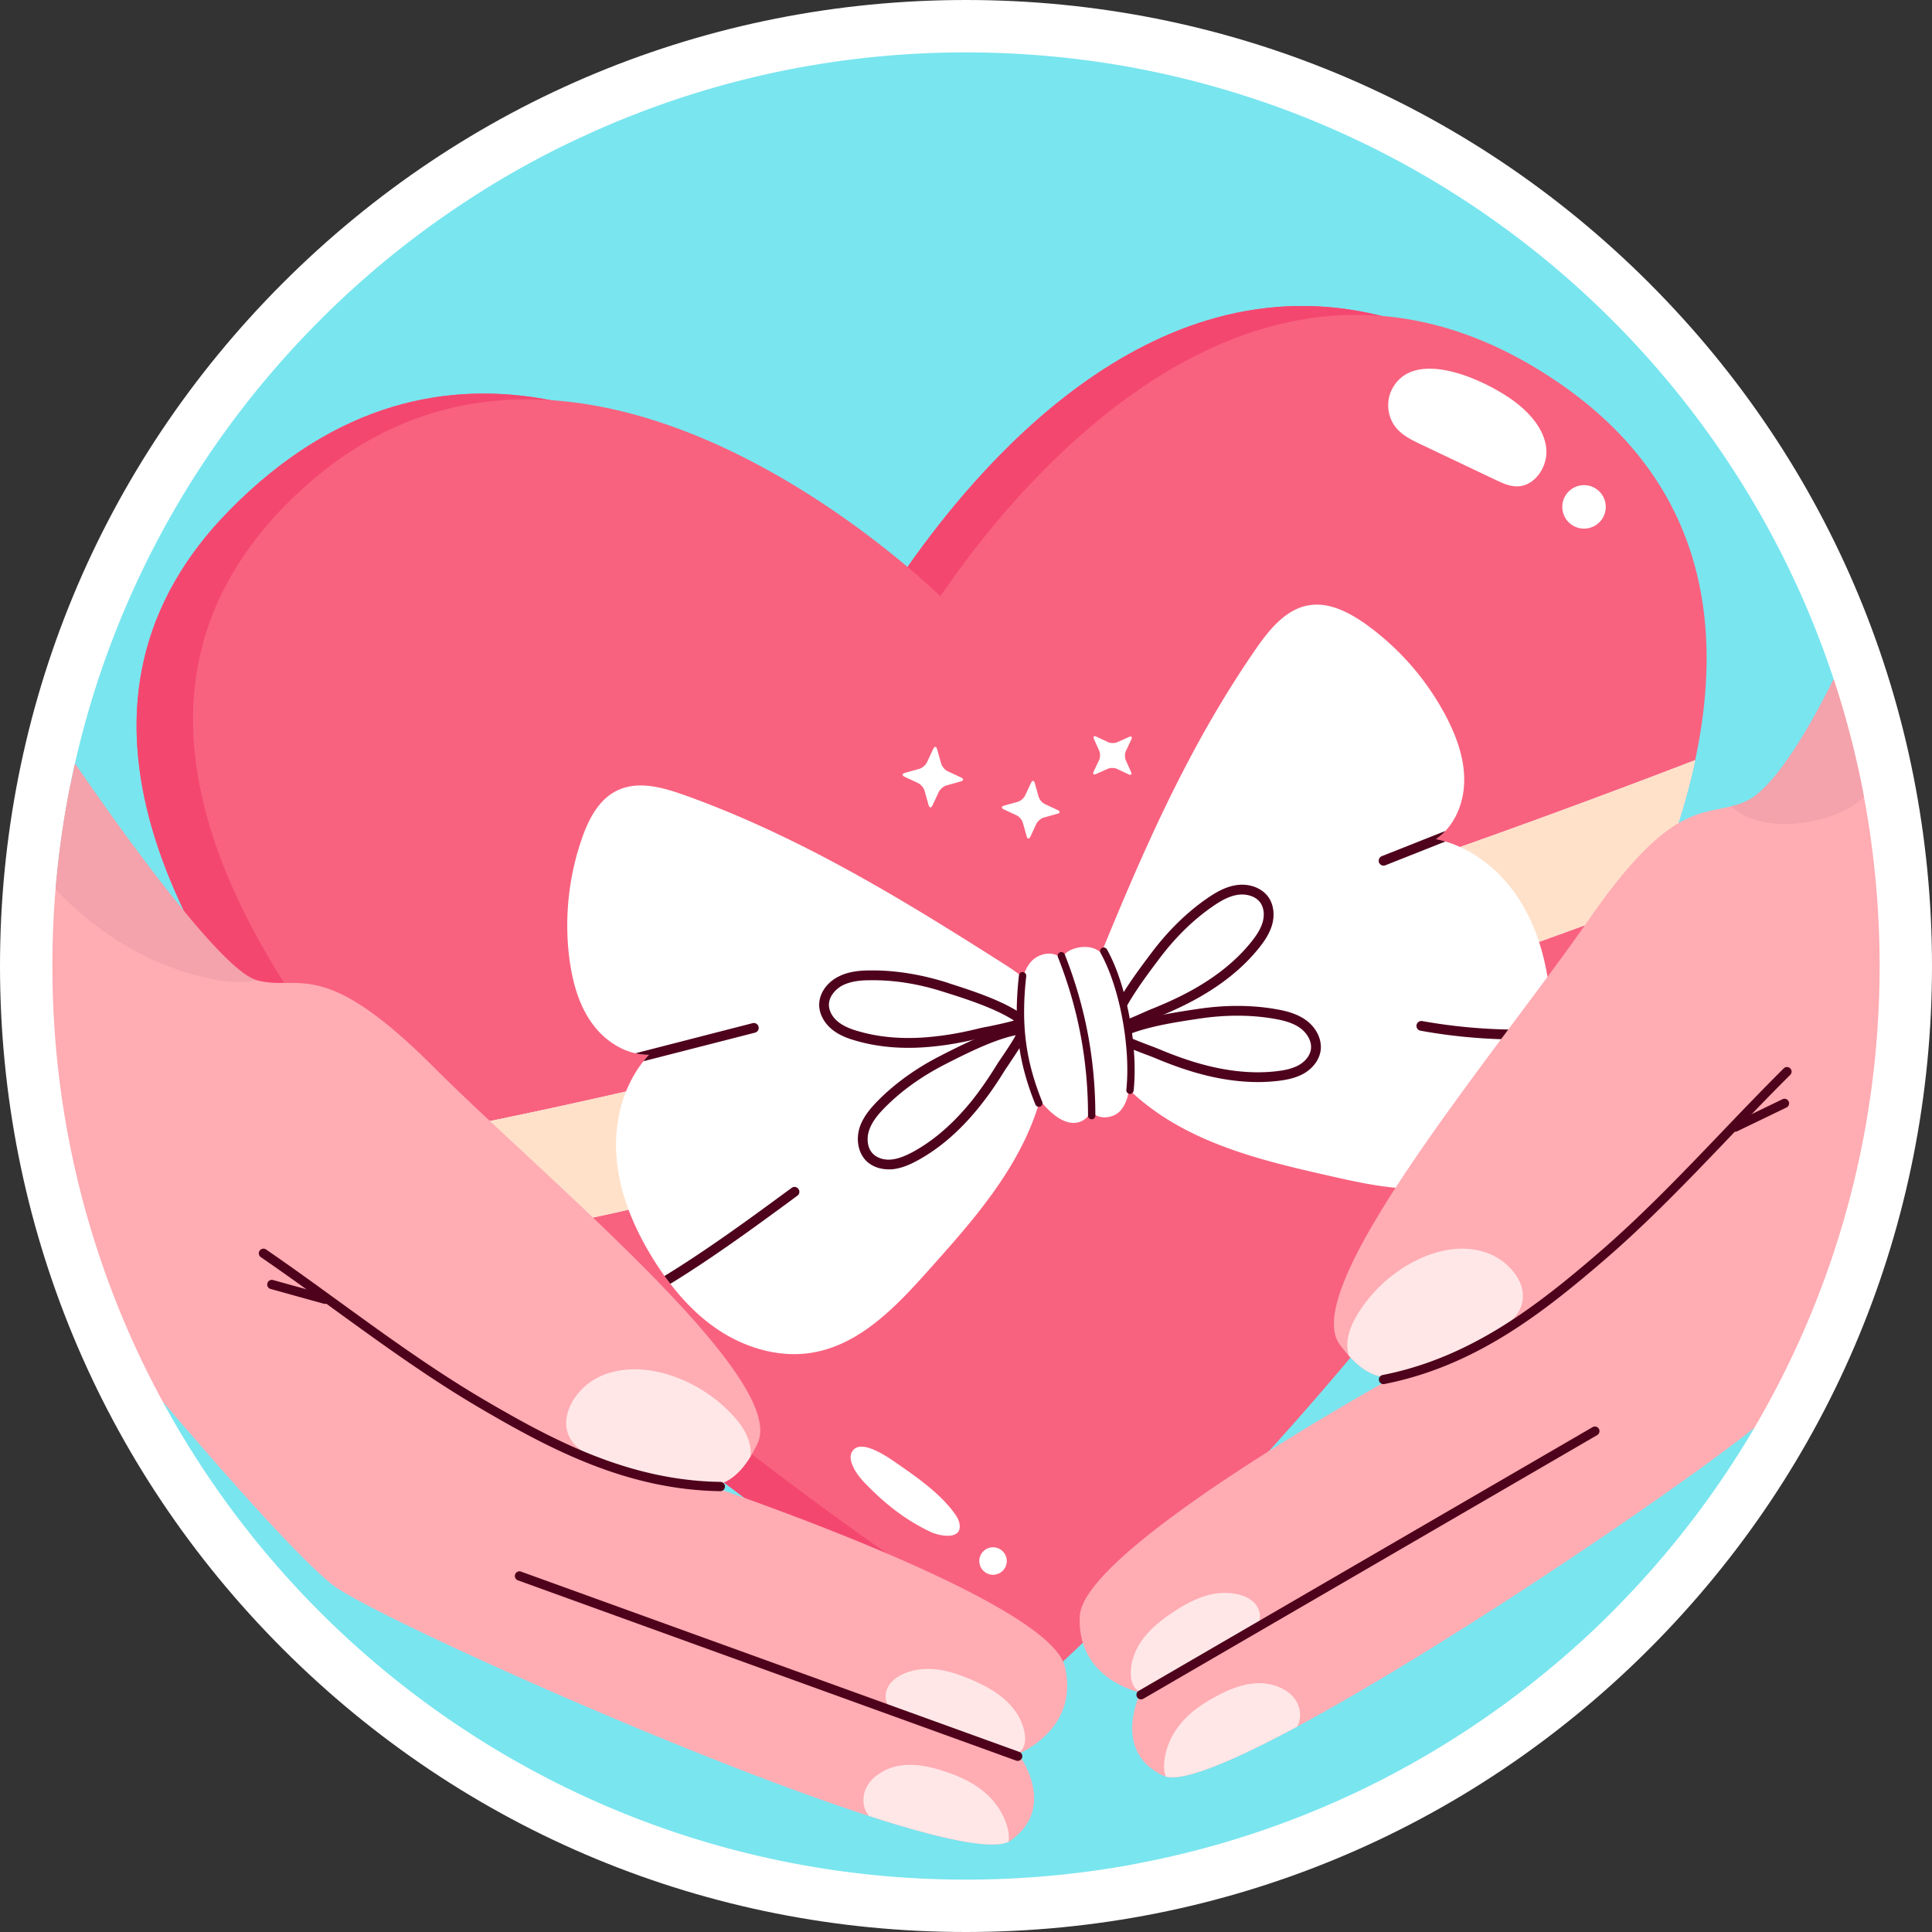 <svg xmlns="http://www.w3.org/2000/svg" version="1.1" xmlns:xlink="http://www.w3.org/1999/xlink" width="512" height="512" x="0" y="0" viewBox="0 0 512 512" style="enable-background:new 0 0 512 512" xml:space="preserve" class=""><rect x="0" y="0" width="512" height="512" fill="#333333" stroke="none"/><g><path d="M437.019 74.98C388.667 26.629 324.38 0 256 0S123.333 26.629 74.981 74.98C26.629 123.333 0 187.62 0 256c0 68.38 26.629 132.667 74.981 181.019S187.62 512 256 512s132.667-26.629 181.019-74.981S512 324.38 512 256c0-68.38-26.629-132.667-74.981-181.02z" style="" fill="#ffffff" data-original="#ffffff"></path><path d="M464.913 378.427a242.972 242.972 0 0 1-31.561 42.364c-.372.422-.769.844-1.192 1.266a231.603 231.603 0 0 1-20.777 19.611 243.199 243.199 0 0 1-45.998 30.384 239.805 239.805 0 0 1-63.474 21.696c-.919.199-1.862.372-2.78.546h-.025a244.38 244.38 0 0 1-43.119 3.823c-91.918 0-171.881-51.238-212.881-126.708l14.479-78.506-42.862-57.197c4.786-57.609 29.749-109.493 67.822-148.567a240.908 240.908 0 0 1 40.909-33.76 261.34 261.34 0 0 1 7.074-4.493 260.925 260.925 0 0 1 10.252-5.883c4.741-2.557 9.582-4.99 14.497-7.199 4.369-2.035 8.812-3.897 13.305-5.635 27.108-10.525 56.573-16.284 87.404-16.284 8.49 0 16.855.447 25.097 1.29a239.235 239.235 0 0 1 42.845 8.39c76.382 22.265 137.141 81.163 162.006 156.403l-21.021 198.459z" style="" fill="#79e5ef" data-original="#79e5ef"></path><path d="M400.011 99.069c-11.743-7.725-23.072-12.65-33.908-15.346-62.138-15.58-108.308 41.944-125.599 66.519-3.059 4.381-5.237 7.725-6.403 9.41-7.466-7.129-43.603-45.003-88.217-53.609-26.805-5.185-56.642.233-85.132 29.242-48.503 49.384-18.457 112.663 31.963 169.02 8.062 8.996 16.643 17.836 25.535 26.416 63.979 61.801 142.734 109.967 146.83 112.455 0 .052.026.13.026.13s.026-.026.078-.052c.052.026.078.052.078.052s0-.026-.026-.078v-.052c.596-.544 3.007-2.851 6.87-6.662 1.348-1.348 2.904-2.877 4.614-4.614 28.878-28.956 104.108-108.463 140.738-185.767 6.092-12.858 11.121-25.69 14.673-38.185 12.364-43.37 7.128-83.059-32.12-108.879z" style="" fill="#f8627f" data-original="#f8627f"></path><path d="M400.011 99.069c-11.743-7.725-23.072-12.65-33.908-15.346-62.138-15.58-108.308 41.944-125.599 66.519-3.059 4.381-5.237 7.725-6.403 9.41-7.466-7.129-43.603-45.003-88.217-53.609-26.805-5.185-56.642.233-85.132 29.242-48.503 49.384-18.457 112.663 31.963 169.02 8.062 8.996 16.643 17.836 25.535 26.416 63.979 61.801 142.734 109.967 146.83 112.455 0 .052.026.13.026.13s.026-.026.078-.052c.052.026.078.052.078.052s0-.026-.026-.078v-.052c.596-.544 3.007-2.851 6.87-6.662 1.348-1.348 2.904-2.877 4.614-4.614 28.878-28.956 104.108-108.463 140.738-185.767 6.092-12.858 11.121-25.69 14.673-38.185 12.364-43.37 7.128-83.059-32.12-108.879z" style="" fill="#f44770" data-original="#f44770"></path><path d="m263.608 442.2 9.949 6.221 9.037-9.157-7.775-9.73-7.213-1.051z" style="" fill="#f8627f" data-original="#f8627f"></path><path d="M410.977 100.029c-15.606-10.24-30.668-15.165-44.873-16.306-62.968-5.133-109.63 63.823-116.888 74.296a198.197 198.197 0 0 0-8.71-7.777c-17.213-14.517-54.387-41.581-94.62-44.199-23.409-1.529-47.881 5.237-70.019 27.634-48.45 48.969-18.976 111.833 31.03 167.983 7.984 8.969 16.487 17.757 25.275 26.286 49.358 47.932 107.867 87.828 134.153 104.86 2.152 1.4 4.096 2.644 5.781 3.707 4.563 2.904 7.388 4.64 8.088 5.055.026.026.026.078.026.104v.026l.078-.078c.052.052.078.052.078.052v-.104c4.459-4.251 115.411-106.001 156.655-202.669 5.392-12.651 9.592-25.224 12.21-37.459 8.475-39.766.206-76.188-38.264-101.411z" style="" fill="#f8627f" data-original="#f8627f"></path><path d="M449.24 201.441c-2.618 12.236-6.818 24.809-12.21 37.459a3681.878 3681.878 0 0 1-19.572 7.233c-98.82 35.982-193.181 63.072-285.287 81.814-4.666.959-9.306 1.866-13.921 2.774-8.892-8.581-17.472-17.421-25.535-26.416 4.718-.855 9.462-1.736 14.18-2.644 104.419-20.013 211.69-50.914 325.234-93.713a2074.68 2074.68 0 0 0 17.111-6.507z" style="" fill="#ffffff" data-original="#ffffff"></path><path d="M449.24 201.441c-2.618 12.236-6.818 24.809-12.21 37.459a3681.878 3681.878 0 0 1-19.572 7.233c-98.82 35.982-193.181 63.072-285.287 81.814-.052 0-.104.026-.155.026-4.614.959-9.203 1.84-13.765 2.748-8.892-8.581-17.472-17.421-25.535-26.416 4.718-.855 9.436-1.736 14.154-2.644h.026c104.419-20.013 211.69-50.914 325.234-93.713a2088.311 2088.311 0 0 0 17.11-6.507z" style="" fill="#ffe1ca" data-original="#ffe1ca"></path><path d="M411.206 272.181v.426c0 .738-.029 1.476-.057 2.213 0 .142 0 .255-.028.397-.227 5.959-1.22 11.861-3.348 17.422-3.15 8.087-8.938 15.323-16.713 19.097-11.634 5.675-25.424 2.922-38.051.028-13.762-3.093-27.723-6.328-40.123-13.081-8.144-4.427-15.578-10.584-20.799-18.302-6.072-9.023-6.072-13.45-2.185-23.012 7.69-18.954 15.606-37.852 25.169-55.956 5.419-10.272 11.378-20.26 18.018-29.822 3.49-4.966 7.775-10.187 13.762-11.18 5.335-.908 10.556 1.816 14.982 4.909a70.645 70.645 0 0 1 21.423 24.601c2.752 5.306 4.852 11.066 4.767 17.025-.029 4.824-1.703 9.761-4.966 13.251a14.09 14.09 0 0 1-2.525 2.156c.851.198 1.674.397 2.497.653 8.456 2.497 15.578 8.739 20.175 16.344 5.022 8.286 7.207 18.018 7.831 27.722.114 1.704.171 3.379.171 5.109zM277.701 275.53c.227 9.307-2.242 18.614-6.328 26.956-6.186 12.712-15.692 23.41-25.112 33.937-8.626 9.676-18.245 19.92-31.042 22.048-8.512 1.419-17.422-1.163-24.658-5.902-4.994-3.291-9.25-7.576-12.911-12.343-.397-.482-.738-.965-1.107-1.447a32.135 32.135 0 0 0-.454-.624c-.341-.511-.709-1.022-1.05-1.532a67.536 67.536 0 0 1-1.958-3.008c-5.108-8.229-8.995-17.451-9.704-27.127-.681-8.938 1.589-18.274 7.151-25.254.454-.596.936-1.164 1.447-1.703-1.192.029-2.384-.113-3.604-.397-4.512-1.021-8.654-4.029-11.407-7.86-3.518-4.795-5.136-10.726-5.987-16.6-1.504-10.868-.369-22.104 3.235-32.461 1.759-5.108 4.483-10.385 9.335-12.712 5.448-2.667 11.974-.879 17.706 1.164 10.953 3.888 21.593 8.626 31.979 13.847 18.245 9.194 35.639 20.005 52.891 30.986 8.74 5.56 11.295 9.164 11.578 20.032z" style="" fill="#ffffff" data-original="#ffffff"></path><path d="M272.026 269.628c-5.278-4.171-14.159-7.009-20.629-9.08l-.284-.113c-6.81-2.156-13.507-3.263-19.834-3.263h-.823c-2.61.028-5.647.255-8.371 1.703-3.008 1.532-4.994 4.455-4.994 7.406 0 2.355 1.277 4.795 3.405 6.526 1.958 1.617 4.37 2.44 6.271 2.979 4.284 1.249 8.966 1.901 13.989 1.901 2.724 0 5.561-.199 8.456-.568a80.172 80.172 0 0 0 8.768-1.589c.738-.142 1.504-.341 2.27-.511.482-.114 1.249-.255 2.156-.454 5.561-1.135 8.427-1.873 9.562-2.809.113-.113.227-.227.284-.312a1.274 1.274 0 0 0-.226-1.816zm-23.154 4.908c-7.916 1.022-15.095.596-21.395-1.249-1.646-.454-3.745-1.192-5.363-2.497-1.532-1.22-2.44-2.922-2.44-4.512 0-2.27 1.816-4.199 3.603-5.136 2.242-1.135 4.909-1.362 7.208-1.362 6.356-.114 12.996.936 19.806 3.15l.284.085c5.647 1.788 13.081 4.171 18.132 7.434-1.986.596-5.306 1.277-6.782 1.589-.993.17-1.788.341-2.27.454-3.916.966-7.435 1.647-10.783 2.044z" style="" fill="#4f021b" data-original="#4f021b"></path><path d="M271.969 271.756c-.255-.255-.624-.369-.993-.341-4.058.426-8.654 2.157-12.996 4.115-2.894 1.305-5.675 2.695-8.087 3.916l-.255.142c-6.668 3.348-12.4 7.463-17.025 12.145-1.816 1.873-3.831 4.143-4.795 7.037-1.022 3.263-.369 6.696 1.674 8.796 1.447 1.504 3.66 2.327 6.044 2.327.312 0 .652 0 .965-.029 2.525-.255 4.824-1.333 6.555-2.27 6.044-3.263 11.747-8.257 16.912-14.812 2.156-2.724 4.256-5.76 6.413-9.279.255-.369.709-1.021 1.22-1.816 3.462-5.136 4.994-7.69 4.824-9.136a1.33 1.33 0 0 0-.456-.795zm-6.526 8.484c-.539.823-1.022 1.475-1.277 1.929-2.1 3.405-4.143 6.356-6.214 9.023-4.966 6.271-10.357 11.01-16.117 14.131-1.504.794-3.547 1.759-5.59 1.958-1.958.199-3.802-.397-4.909-1.532-1.589-1.589-1.674-4.256-1.021-6.157.766-2.384 2.525-4.398 4.143-6.044 4.427-4.483 9.931-8.428 16.344-11.662l.255-.142c5.25-2.639 12.23-6.186 18.132-7.406-.993 1.844-2.895 4.653-3.746 5.902zM380.543 222.361c.83.181 1.659.389 2.489.648l-15.891 6.299a1.016 1.016 0 0 1-.467.104 1.312 1.312 0 0 1-1.218-.83 1.312 1.312 0 0 1 .726-1.685l16.876-6.688a14.352 14.352 0 0 1-2.515 2.152zM200.09 273.663l-29.553 7.57a17.92 17.92 0 0 1 1.452-1.711 14.045 14.045 0 0 1-3.603-.389l31.056-7.984c.7-.181 1.4.233 1.581.933.182.7-.233 1.4-.933 1.581zM294.847 273.973a2.44 2.44 0 0 1-.696-.092 1.297 1.297 0 0 1-.861-1.604c1.901-6.482 7.488-13.936 11.568-19.376l.171-.228c4.474-5.973 9.499-10.898 14.934-14.64 2.153-1.478 4.757-3.051 7.774-3.476 3.361-.478 6.666.759 8.375 3.151 1.376 1.927 1.759 4.655 1.024 7.299-.68 2.455-2.161 4.529-3.374 6.06-4.269 5.401-10.168 10.142-17.525 14.093-3.048 1.636-6.396 3.174-10.229 4.702-.449.176-1.163.494-2.019.874-4.855 2.155-7.583 3.237-9.142 3.237zm26.585-33.803c-5.204 3.579-10.024 8.31-14.33 14.057l-.171.228c-3.536 4.718-8.241 10.995-10.468 16.58 1.959-.664 5.067-2.045 6.472-2.667.898-.399 1.646-.73 2.113-.916 3.741-1.489 6.999-2.985 9.958-4.576 7.047-3.781 12.67-8.296 16.722-13.416 1.061-1.342 2.352-3.137 2.906-5.146.528-1.898.291-3.802-.635-5.099-1.307-1.833-3.891-2.376-5.902-2.09-2.483.349-4.762 1.735-6.665 3.045z" style="" fill="#4f021b" data-original="#4f021b"></path><path d="M333.351 286.756c-5.288 0-10.922-.866-16.819-2.594-3.308-.971-6.771-2.224-10.583-3.831a64.498 64.498 0 0 0-2.061-.796c-5.81-2.187-8.517-3.379-9.205-4.663a1.292 1.292 0 0 1 .512-1.743c5.886-3.277 15.075-4.665 21.786-5.681l.331-.05c7.383-1.113 14.416-1.095 20.912.053 2.568.452 5.527 1.16 7.979 2.977 2.744 2.032 4.219 5.219 3.757 8.123-.373 2.334-2.014 4.547-4.39 5.918-2.2 1.265-4.713 1.707-6.658 1.951a45.374 45.374 0 0 1-5.561.336zm-35.023-12.284c1.859.901 5.038 2.098 6.474 2.639.922.347 1.691.635 2.155.832 3.72 1.57 7.091 2.788 10.305 3.731 7.669 2.247 14.844 2.983 21.329 2.174 1.701-.213 3.886-.591 5.684-1.625 1.704-.982 2.872-2.507 3.122-4.08.357-2.226-1.118-4.432-2.738-5.629-2.022-1.499-4.616-2.111-6.887-2.51-6.22-1.1-12.972-1.113-20.072-.042l-.333.05c-5.815.878-13.552 2.049-19.039 4.46zM211.303 316.872l-2.298 1.703c-8.683 6.384-20.317 14.897-31.355 21.65-.397-.482-.738-.965-1.107-1.447a32.135 32.135 0 0 0-.454-.624c11.01-6.725 22.7-15.266 31.383-21.65l2.327-1.703a1.252 1.252 0 0 1 1.788.284c.426.567.312 1.39-.284 1.787zM411.206 272.607c0 .738-.029 1.476-.057 2.213 0 .142 0 .255-.028.397-2.894.17-5.76.255-8.654.255-8.74 0-17.479-.766-26.02-2.327-.709-.113-1.163-.794-1.05-1.504a1.325 1.325 0 0 1 1.504-1.05c11.265 2.016 22.813 2.697 34.305 2.016z" style="" fill="#4f021b" data-original="#4f021b"></path><path d="M368.816 103.314c-1.582 3.187-1.111 7.285 1.154 10.03 1.721 2.086 4.245 3.31 6.688 4.47l19.649 9.34c1.81.86 3.696 1.738 5.699 1.739 4.763.001 8.238-5.281 7.772-10.022s-3.779-8.731-7.475-11.736c-6.937-5.64-27.518-15.842-33.487-3.821zM425.543 134.222a5.76 5.76 0 1 1-11.518 0 5.76 5.76 0 0 1 11.518 0zM225.765 387.912c1.08 2.958 3.53 5.258 5.741 7.404 4.452 4.321 9.553 8.068 15.193 10.687 2.447 1.136 8.636 2.258 7.512-2.499-.2-.845-.657-1.606-1.158-2.314-3.696-5.221-9.922-9.632-15.136-13.224-2.158-1.486-10.416-7.526-12.307-2.823-.344.855-.178 1.83.155 2.769zM266.804 413.687a3.64 3.64 0 1 1-7.28 0 3.64 3.64 0 0 1 7.28 0zM281.312 254.107c-2.013-2.28-6.01-1.539-8.04.725-2.03 2.264-2.584 5.459-2.928 8.481-.647 5.683-.847 11.485.345 17.079 1.192 5.594 3.876 11.001 8.244 14.693 1.602 1.353 3.533 2.499 5.629 2.5 2.097.002 4.293-1.498 4.451-3.589 1.135 2.715 5.534 2.682 7.633.618 2.098-2.064 2.583-5.228 2.808-8.163.702-9.168-.065-18.563-3.32-27.163-1.131-2.988-2.715-6.04-5.498-7.609-2.784-1.569-8.109-.528-9.324 2.428z" style="" fill="#ffffff" data-original="#ffffff"></path><path d="M275.297 293.314a.972.972 0 0 1-.901-.606c-4.563-11.253-5.829-21.169-4.366-34.228.06-.53.515-.945 1.074-.859.533.06.919.541.859 1.074-1.423 12.712-.194 22.356 4.235 33.283a.97.97 0 0 1-.901 1.336zM289.307 296.625a.972.972 0 0 1-.971-.971c0-14.679-2.61-28.423-7.976-42.018a.97.97 0 0 1 .546-1.26.964.964 0 0 1 1.26.546c5.461 13.826 8.113 27.804 8.113 42.732a.974.974 0 0 1-.972.971zM299.457 289.896c-.032 0-.066 0-.102-.005a.97.97 0 0 1-.864-1.069c1.192-11.381-1.809-27.313-6.831-36.268a.972.972 0 1 1 1.696-.95c5.191 9.257 8.296 25.695 7.068 37.423a.972.972 0 0 1-.967.869z" style="" fill="#4f021b" data-original="#4f021b"></path><path d="M498.116 256.012c0-26.563-4.288-52.121-12.19-76.034 0 0-5.688 26.243-14.515 30.515-1.386.669-11.262 2.85-12.599 3.184-8.719 2.198-17.341.548-37.741 30.001-23.529 33.968-77.109 97.127-66.097 112.51a32.148 32.148 0 0 0 2.485 3.081c4.085 4.563 7.596 5.637 10.009 5.661.812 0 1.529-.143 2.078-.311l.071-.024c.287-.072.573-.191.765-.286-.119.071-.239.143-.382.215-.024.024-.024.024-.048.024-.263.144-.573.334-.956.549-12.565 7.023-82.03 46.581-82.842 63.183-.406 8.218 3.369 13.234 7.382 16.22 4.228 3.153 8.719 4.037 8.719 4.037s0 .048-.024.096c-.072.144-.239.478-.43.979-1.481 3.559-5.255 15.503 6.569 20.997.167.072.358.12.573.191 4.849 1.361 17.963-4.156 34.78-13.21 39.939-21.49 100.711-62.853 121.184-79.188 21.099-35.913 33.209-77.736 33.209-122.39z" style="" fill="#ffacb3" data-original="#ffacb3"></path><path d="M310.763 427.32c-2.933 1.961-5.748 4.185-7.855 7.015s-3.465 6.333-3.205 9.851c.127 1.722.882 3.669 2.546 4.132 1.265.352 2.572-.291 3.726-.917 8.283-4.493 16.834-8.907 24.707-14.097 2.442-1.61 4.106-4.131 2.719-7.076-1.535-3.259-5.906-4.16-9.157-4.092-4.916.103-9.487 2.513-13.481 5.184zM308.933 470.798c4.852 1.37 17.978-4.161 34.795-13.208.75-1.324 1.05-2.938.582-4.833-1.017-4.096-5.173-5.989-8.363-6.522-4.848-.801-9.715 1.148-14.036 3.518-3.173 1.74-6.261 3.812-8.752 6.715-2.515 2.908-4.368 6.734-4.652 10.894-.064 1.149.043 2.417.426 3.436zM357.451 359.269c4.099 4.576 7.61 5.645 10.012 5.653a30.29 30.29 0 0 0 2.073-.303l.407-.074.048-.008c10.129-1.867 22.989-7.225 30.607-14.6 6.923-6.704.572-15.497-6.763-18-6.366-2.208-13.553-.629-19.478 2.577a38.651 38.651 0 0 0-14.058 12.926c-1.644 2.527-3.012 5.349-3.228 8.383-.062 1.15.056 2.341.38 3.446z" style="" fill="#ffe7e7" data-original="#ffe7e7"></path><path d="M366.634 366.809a1.218 1.218 0 0 1-.234-2.413c23.451-4.616 41.049-18.449 57.064-32.225 11.599-9.979 22.382-21.25 32.81-32.149 5.353-5.597 10.89-11.381 16.477-16.934a1.219 1.219 0 0 1 1.717 1.727c-5.566 5.529-11.093 11.305-16.435 16.89-10.468 10.94-21.292 22.256-32.984 32.314-16.259 13.986-34.147 28.037-58.177 32.766-.08.016-.159.024-.238.024zM302.389 450.351a1.218 1.218 0 0 1-.612-2.271l120.283-69.879a1.218 1.218 0 0 1 1.224 2.106l-120.283 69.879a1.205 1.205 0 0 1-.612.165z" style="" fill="#4f021b" data-original="#4f021b"></path><path d="M459.875 299.915a1.218 1.218 0 0 1-.531-2.313l13.035-6.298a1.215 1.215 0 1 1 1.061 2.189l-13.035 6.298a1.2 1.2 0 0 1-.53.124z" style="" fill="#4f021b" data-original="#4f021b"></path><path d="M485.917 179.951c-3.782 7.721-14.406 28.121-22.981 32.271-1.407.679-2.765 1.116-4.124 1.455 7.908 7.592 25.227 4.876 32.917-.655a31.828 31.828 0 0 0 2.25-1.791 240.367 240.367 0 0 0-8.062-31.28z" style="" fill="#f4a2ab" data-original="#f4a2ab"></path><path d="M188.534 393.888s0-.024-.024 0c-.434-.145-.796-.265-1.086-.386h-.048c-.169-.048-.29-.097-.434-.145.217.048.507.12.82.145h.073a7.195 7.195 0 0 0 2.123-.073c2.389-.434 5.67-2.148 8.928-7.432.627-1.038 1.279-2.172 1.882-3.523 8.18-17.254-56.491-70.342-86.003-99.854-29.488-29.488-35.472-19.772-46.742-22.861-11.317-3.161-45.283-47.143-45.283-47.143l-4.065-4.753a243.165 243.165 0 0 0-4.792 48.149c0 41.779 10.585 81.088 29.22 115.391 19.356 22.673 37.294 42.669 45.262 48.765 9.966 7.601 91.939 44.86 141.915 61.075 18.364 5.96 32.408 9.073 36.993 6.829.193-.097.362-.193.507-.29 10.787-7.602 4.85-18.75 2.727-22.056a8.3 8.3 0 0 0-.579-.893c-.024-.048-.048-.072-.048-.072s4.295-1.689 7.939-5.598c3.451-3.692 6.298-9.363 4.392-17.447-3.789-16.312-79.777-43.049-93.677-47.828z" style="" fill="#ffacb3" data-original="#ffacb3"></path><path d="M257.585 445.201c3.269 1.419 6.469 3.121 9.075 5.552 2.606 2.431 4.588 5.668 4.966 9.211.185 1.734-.214 3.806-1.784 4.567-1.194.578-2.609.176-3.869-.238-9.045-2.969-18.341-5.811-27.104-9.545-2.719-1.158-4.828-3.364-3.982-6.542.936-3.517 5.118-5.202 8.362-5.722 4.905-.785 9.884.784 14.336 2.717zM267.262 488.082c-4.575 2.238-18.62-.886-36.97-6.838-.984-1.181-1.574-2.73-1.451-4.698.27-4.255 4.059-6.887 7.133-7.994 4.673-1.672 9.863-.615 14.586.959 3.468 1.156 6.912 2.657 9.913 5.092 3.026 2.435 5.559 5.903 6.592 9.986.271 1.132.394 2.411.197 3.493zM198.882 386.003c-3.247 5.288-6.543 6.986-8.929 7.428-.713.049-1.426.074-2.115.074H187.371c-10.405-.025-24.155-3.026-33.059-8.978-8.093-5.411-3.37-15.3 3.468-19.112 5.928-3.345 13.357-3.075 19.826-.959a39.032 39.032 0 0 1 16.308 10.307c2.091 2.213 3.96 4.772 4.723 7.748.27 1.131.368 2.336.245 3.492z" style="" fill="#ffe7e7" data-original="#ffe7e7"></path><path d="M190.894 395.174h-.018c-24.737-.354-45.055-11.085-63.746-22.049-13.424-7.874-26.215-17.152-38.584-26.126-6.333-4.595-12.88-9.347-19.426-13.844a1.225 1.225 0 0 1-.318-1.709 1.232 1.232 0 0 1 1.709-.318c6.574 4.516 13.135 9.276 19.478 13.881 12.321 8.937 25.063 18.181 38.384 25.995 18.407 10.796 38.397 21.366 62.538 21.713a1.227 1.227 0 0 1 1.21 1.247 1.224 1.224 0 0 1-1.227 1.21zM269.692 466.65c-.139 0-.281-.024-.417-.076l-132.021-47.765a1.225 1.225 0 0 1-.738-1.573c.228-.641.94-.979 1.573-.738l132.021 47.765c.641.231.971.935.738 1.573a1.228 1.228 0 0 1-1.156.814z" style="" fill="#4f021b" data-original="#4f021b"></path><path d="M86.136 345.545a1.21 1.21 0 0 1-.328-.047l-14.093-3.904a1.227 1.227 0 0 1-.856-1.512 1.215 1.215 0 0 1 1.512-.856l14.093 3.904c.654.181 1.04.859.856 1.512-.15.546-.643.903-1.184.903z" style="" fill="#4f021b" data-original="#4f021b"></path><path d="M35.507 251.844c6.665 3.626 13.893 6.273 21.343 7.719 3.626.686 7.621.98 11.198.196h-.025c-11.493-3.21-48.155-57.474-48.155-57.474l-.793 3.712a241.769 241.769 0 0 0-4.332 29.679c6.295 6.686 13.63 12.282 20.764 16.168z" style="" fill="#f4a2ab" data-original="#f4a2ab"></path><path d="M249.408 202.345c.218.779.996 1.696 1.729 2.039l3.581 1.674c.733.342.695.801-.084 1.02l-3.807 1.066c-.779.218-1.696.996-2.039 1.729l-1.674 3.581c-.342.732-.801.695-1.02-.084l-1.066-3.807c-.218-.779-.996-1.696-1.729-2.039l-3.581-1.674c-.733-.342-.695-.801.084-1.02l3.807-1.066c.779-.218 1.696-.996 2.039-1.729l1.674-3.581c.342-.733.801-.695 1.019.084l1.067 3.807zM293.686 196.692c.642.302 1.697.312 2.345.023l3.166-1.415c.648-.289.93-.001.628.641l-1.477 3.138c-.302.642-.313 1.697-.023 2.345l1.415 3.166c.289.648.001.931-.641.628l-3.138-1.477c-.642-.302-1.697-.312-2.344-.023l-3.166 1.416c-.648.289-.93.001-.628-.641l1.477-3.138c.302-.642.313-1.697.023-2.345l-1.416-3.166c-.289-.648-.001-.93.641-.628l3.138 1.476zM275.238 211.139c.208.742.95 1.617 1.648 1.944l3.415 1.596c.699.327.663.764-.08.972l-3.63 1.017c-.742.208-1.617.95-1.944 1.648l-1.596 3.415c-.327.699-.764.663-.972-.08l-1.017-3.63c-.208-.743-.95-1.617-1.648-1.944L266 214.482c-.698-.327-.663-.764.08-.972l3.63-1.017c.742-.208 1.617-.95 1.944-1.649l1.596-3.415c.327-.699.764-.663.972.08l1.016 3.63z" style="" fill="#ffffff" data-original="#ffffff"></path></g></svg>